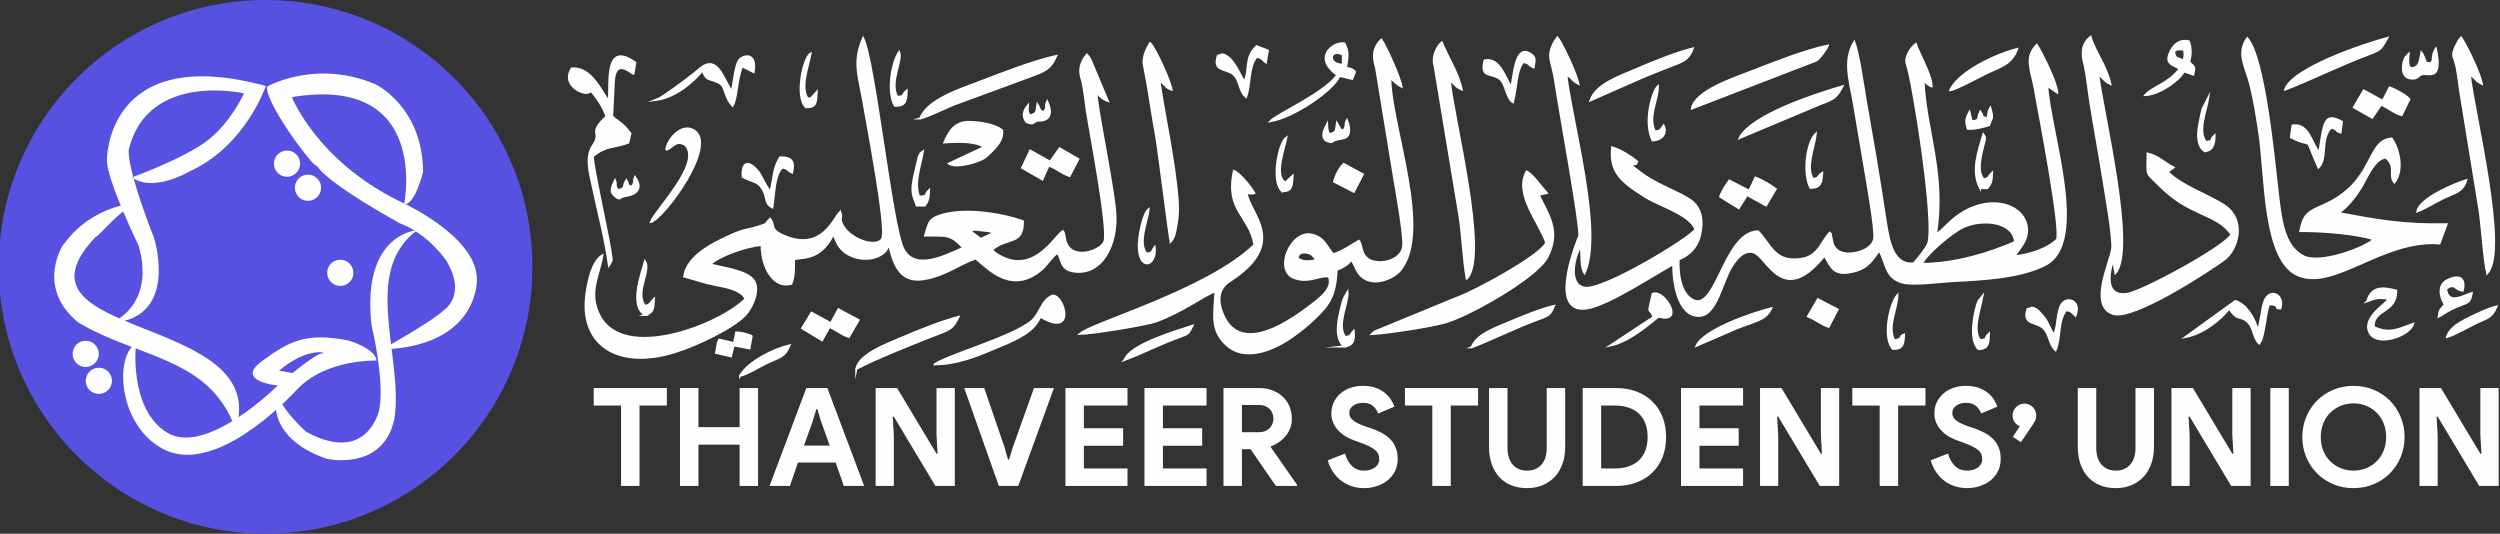 <?xml version="1.0" encoding="UTF-8"?>
<!DOCTYPE svg PUBLIC "-//W3C//DTD SVG 1.1//EN" "http://www.w3.org/Graphics/SVG/1.1/DTD/svg11.dtd">
<!-- Creator: CorelDRAW 2019 (64-Bit) -->
<svg xmlns="http://www.w3.org/2000/svg" xml:space="preserve" width="46.01mm" height="9.823mm" version="1.1" style="shape-rendering:geometricPrecision; text-rendering:geometricPrecision; image-rendering:optimizeQuality; fill-rule:evenodd; clip-rule:evenodd"
viewBox="0 0 4601 982.3"
 xmlns:xlink="http://www.w3.org/1999/xlink"
 xmlns:xodm="http://www.corel.com/coreldraw/odm/2003">
 <rect x="0" y="0" width="4601" height="982.3" fill="#333333" stroke="none"/>
 <defs>
  <style type="text/css">
   <![CDATA[
    .str0 {stroke:#FEFEFE;stroke-width:3.53;stroke-miterlimit:22.926}
    .fil1 {fill:#FEFEFE}
    .fil0 {fill:#5751E1}
    .fil2 {fill:#FEFEFE;fill-rule:nonzero}
   ]]>
  </style>
 </defs>
 <g id="Layer_x0020_1">
  <circle class="fil0" cx="488.73" cy="491.15" r="491.14"/>
  <g id="_1818440963280">
   <path class="fil1 str0" d="M3537.14 485.53c6.91,-16.33 53.7,-56.72 75.5,-67.11 34.11,-16.27 92.74,-11.7 95.78,26.91 -45.74,20.08 -110.72,40.44 -171.28,40.2zm-457.83 0.63c-0.52,29.04 7.33,96.72 48.28,95.27 31.67,-1.12 41.8,-62.13 58.29,-88.96 6.67,-10.86 21.67,-33.89 41.01,-28.11 25.53,7.63 52.8,99.92 127.63,10.28l3.3 -3.9c12.45,20.5 15.95,38.09 52.7,29.31 30.03,-7.18 35.97,-23.75 48.1,-38.87 14.13,25.89 10.8,48.75 41.09,58.47 19.58,6.27 69.08,-0.97 92.3,-2.15 57.35,-2.93 125.3,-6.22 171.84,-29.76 81.31,-41.12 8.52,-246.77 4,-329.82l18.44 12.76c-0.52,-18.34 -29.35,-75.58 -37.77,-88.26 -23.14,23.07 -10.16,46.49 -4.23,79.3 8.25,45.57 49.89,260.97 41.28,279.04 -16.37,16.65 -48.82,27.89 -77.9,30.77 8.41,-15.04 30.01,-31.98 20.94,-61.15 -12.84,-41.27 -84.59,-55.27 -142.33,0.51 -7.37,7.12 -15.1,15.2 -23.42,20.82 18.34,-110.12 -19.29,-194.97 -22.71,-283.49 5.14,4.62 7.51,8.15 14.88,10.94 0.67,-18.97 -22.72,-59.64 -29.23,-78.44 -8.39,6.54 -21.53,24.03 -16.4,38.11 10.76,29.53 52.78,292.39 38.96,329.7 -2.84,7.67 -20.22,29.71 -26.74,36.25 -38.41,3.52 -45.35,-42.68 -51.09,-78.32 -5.96,-36.99 -11.35,-74.52 -17.58,-111.11 -6.3,-36.99 -12.66,-73.6 -19.06,-110.21 -4.69,-26.79 -12.84,-86.24 -21.24,-108.31 -21.62,35 -7.53,74.07 -0.78,114.63 6.91,41.47 13.91,82.06 20.95,124.14 3.46,20.7 19.48,109.75 16.16,124.63 -3.55,15.92 -26.1,26.62 -47.11,26.24 -11.52,-0.2 -19.47,-3.79 -24.73,-10.44 -5.5,-6.97 -5.22,-15.19 -6.91,-20.89 -3.13,-10.55 3.05,-0.27 -2.96,-6.93 -20.56,23.56 -21.98,49.15 -66.16,49.15 -36.68,0 -45.17,-31.14 -65.64,-51.69 -65.43,0.91 -78,162.94 -126.18,121.96 -16.06,-13.66 -21.12,-42.14 -19.79,-70.19 18.67,-7.59 34.05,-21.42 39.44,-44.75 6.26,-27.15 1.69,-50.47 -17.05,-64.1 -18.5,-13.46 -55.13,-25.77 -84.12,-45.06 -10.57,-7.04 -17.11,-13.27 -25.5,-18.58 10.9,-6.43 7.39,1.24 10.97,-7.86 -11.18,-9.01 -31.3,-22 -46.44,-26.05 -4.42,44.99 15.28,62.48 60.32,90.91 27.23,17.19 81.74,32.13 93.19,59.91 -9.4,16.02 -168.14,112.48 -203.26,107.58 -32.45,-4.53 -19.52,-58.86 -7.5,-76.39 1.18,15.6 -0.84,38.67 6.65,49.88 34.53,-74.83 -23.17,-276.58 -33.48,-365.34 12.22,6.39 8.92,9.98 22.38,16.91 -3.41,-17.93 -29.02,-73.12 -38.68,-85.74l-5.45 7.42c-15.95,29.23 -4.53,34.75 0.98,72.7 7.42,51 46.93,265.46 44.46,285.02 -0.01,0.04 -70.13,166.43 31.73,128.95 27.53,-10.13 47.86,-22.46 73.49,-36.67l67.68 -40.02z"/>
   <path class="fil1 str0" d="M1785.68 425.02c7.95,-3.53 11.19,-2.02 22.32,-0.77 8.1,0.91 14.59,0.99 20.72,4.53l-23.91 10.8 -19.13 -14.56zm-239.67 -35.03c-12.22,11.89 -33.48,74.06 -103.78,43.55 -26.46,-11.48 -15.17,-18.82 -24.82,-31.05 -10.14,9.28 -3.54,8.65 -17.55,13.17 -34.76,11.22 -24.26,1.89 -74.38,26.27 -25.89,12.6 -62.78,35.55 -66.32,66.98 20.18,5.52 35.89,11.59 59.82,16.1 23.59,4.44 44.44,9.3 53.2,24.73 -44.08,46.01 -223.9,118.78 -268.94,30.66 -21.65,-42.34 -0.34,-73.46 5.57,-110.7 -18.49,10.73 -25.85,45.29 -29.4,69.1 -14.44,96.81 58.27,141.78 162.45,109.44 41.9,-13 107.41,-44.62 129.94,-68.53 12.77,-13.55 30.89,-51.62 11.41,-68.22 -17.22,-14.68 -52.01,-18.46 -75.96,-24.9 15.68,-15.56 64.87,-33.04 94.29,-35.71 0.18,44.75 24.52,80.93 54.94,71.4 5.78,-14.49 4.58,-28.07 5.03,-44.99 12.6,-4.37 47.48,3.62 71.63,-44.83 3.04,3.82 0.7,0.18 4.02,6.65 1.83,3.57 2.23,5.4 4.1,8.98 20.41,38.91 87.93,36.36 94.75,0.67 7.64,36.87 20.14,71.59 62.42,65.32 42.43,-6.3 66.37,-28.48 97.67,-38.24 23.64,20.23 66.93,66.59 120.85,20.36 10.65,-9.13 19.96,-25.06 29.66,-30.88 8.58,16.24 6.05,30.6 29.27,34.3 50.65,8.09 82.26,-47.65 76.61,-111.26 -4.7,-52.88 -35.26,-198.25 -34.66,-219.74 3.37,6.78 11.58,14.19 21.24,17.39l-32.06 -76.4c-3.71,-6.3 -3.02,-5.26 -6.85,-9.3 -12.8,16.08 -14.42,29.03 -9.77,44.5 4.75,15.81 7.01,42.05 9.7,59.53 5.77,37.42 40.78,218.77 32.31,240.39 -6.94,17.7 -63.68,37.35 -72.09,-4.63 -0.72,-3.59 -0.41,-4.3 -1.43,-7.97 -1.97,-7.07 0.24,-2.88 -2.81,-6.89 -14.48,8.25 -52.02,80.42 -115.31,45.9 -7.9,-4.31 -10.72,-6.74 -15.04,-11.48 0.64,-0.55 1.64,-2.17 1.97,-1.57l3.98 -2.94c0.55,-0.35 1.42,-0.93 2.04,-1.31 26.06,-15.9 49.61,-6.3 48.96,-46.77 -42.48,-14.94 -111.83,-25.39 -155.71,-9.59 -19.15,6.9 -18.45,17.33 -24.56,36.08 39.94,0.65 45.74,-3.83 70.35,22.53 -32.24,13.65 -89.11,44.5 -110.42,1.3 -21.43,-43.43 -52.31,-344.98 -73.89,-387.45 -19.77,44.94 -7.13,72.09 0.9,120.15 5.8,34.68 43.45,229.6 34.35,248.77 -8.34,17.54 -56,4.29 -72.26,-23.37 -8.61,-14.65 0.56,-16.94 -5.42,-25.5z"/>
   <path class="fil1 str0" d="M2422.49 479.05c-13.36,1.62 -23.31,4.12 -34.32,-3.64 0.36,-9.13 7.76,-12.28 18.1,-10.1 8.91,1.87 12.97,8.22 16.22,13.74zm37.5 17.98c10.29,-4.53 21.15,-9.57 27.11,-19.37l7.4 13.9c17.78,44.66 68.4,23.09 82.39,6.18 59.43,-71.78 -17.36,-266.06 -18.2,-355.15 4,5.04 13.52,13.64 20.79,17.26 -2.2,-16.89 -29.36,-76.17 -37.24,-87.04 -21.67,20.09 -11.41,44.59 -9.69,52.76l32.01 195.38c4.08,24.91 20.02,111.94 17.77,132.1 -2.1,18.88 -24.27,30.82 -46.58,29.19 -33.34,-2.44 -27.54,-30.54 -34.73,-39.25 -16.45,9.36 -28.5,18.72 -47.25,24.89 -12.62,-13.79 -15.48,-30.19 -38.91,-35.97 -39.3,-9.68 -71.22,66.9 -32.24,80.08 25.92,8.76 39.62,-2.96 58.54,-3.44l4.58 0.61c6.84,19.66 -9.47,34.26 -30.59,50.49 -39.63,30.46 -130.3,95.39 -163.75,20.4 -10.53,-23.61 -10.9,-47.86 11.54,-62.29 111.24,-71.57 34.84,-124.74 31.42,-163.79 1.87,0.81 2.5,1.74 7.23,2.4l5.44 -0.26c0.21,-0.61 1.22,-0.15 1.76,-0.4 -6.52,-11.86 -27.7,-37.52 -38.01,-41.37 -16.03,74.38 29.09,82.22 37.82,136.41 -87.87,84.22 -299.52,143.28 -321.75,163.99 22.96,-0.45 122.96,-16.48 141.74,-23.48 49.26,-18.37 82.12,-44.67 108.42,-55.39 -2.55,43.09 -9.46,71.57 19.79,98.74 25.92,24.07 62.34,17.34 93.63,2.03 26.78,-13.1 54.91,-36.23 72.44,-53.52 23.51,-23.2 35.09,-39.44 37.12,-86.09z"/>
   <path class="fil1 str0" d="M4489.77 448.13l13.12 -35.5c-80.28,1.56 -125.13,-6.88 -198.94,-20.53 16.39,-11.41 31.26,-30.14 42.72,-49.28 10.04,-16.78 23.85,-51.73 44.35,-52.53 20.14,17.21 4.39,32.62 15.65,45.74 17.75,-23.4 8.43,-61.82 -4.92,-81.23 -49.11,3.8 -28.41,81.15 -129.12,124.2 -25.39,10.85 -33.64,16.42 -39.26,46.28 40.43,-0.24 99.01,4.3 135.71,15.03 -18.17,16.49 -98.16,46.34 -128.98,31.6 -38.09,-18.23 -42.66,-71.73 -48.42,-121.67 -7.14,-61.8 -24.11,-243.93 -55.81,-280.18 -20.32,28.06 -2.31,54.01 5.42,85.05 7.31,29.36 12.78,62.69 17.1,93.08 11.5,80.91 7.15,232.82 71.75,258.92 66.92,27.04 155.86,-67.19 259.63,-58.98z"/>
   <path class="fil1 str0" d="M3989.2 316.52l11.2 -8.27c-15.61,-7.45 -26.85,-20.72 -48.04,-25.83 -0.68,44 -3.48,33.39 19.9,57.31 58.5,59.83 104.61,50.57 134.41,91.39 -7.56,20.71 -163.96,105.88 -192.19,109.74 -38.66,5.3 -35.16,-33.5 -25.51,-61.77l4.12 23.74c39.1,-43.17 -23.67,-299.54 -31.29,-365.08 11.32,6.85 8.69,10.62 22.28,16.96 -6.74,-32.38 -29.27,-60.99 -36.55,-87.15 -22.75,17.73 -12.78,44.27 -10.59,54.79 4.44,21.39 6.8,46.33 10.34,68.5 6.92,43.38 15.36,88.2 22.17,131.5 3.95,25.06 20.87,118.13 17.51,136.78 -4.85,26.93 -41.94,103.85 1.72,118.58 37.48,12.64 181.03,-82.21 205.25,-100.09 23.16,-17.1 43.8,-74.61 -5.32,-103.03 -36.24,-20.96 -70.98,-31.88 -99.41,-58.07z"/>
   <path class="fil1 str0" d="M2845.63 447.06c-13.97,24.73 -113.21,78.41 -149.27,94.53l-165.62 68.16c-4.99,3.34 -3.13,2 -6.29,5.27 29.18,-1.6 108.85,-13.95 135.55,-21.56 44.3,-12.62 169.29,-83.22 188.08,-120.66 24.02,-47.88 2.09,-76.09 -16.21,-113.94l14.96 -3.67c-11.52,-12.66 -25.07,-33.2 -37.11,-39.75 -24.16,41.26 24.65,95.93 35.91,131.62z"/>
   <path class="fil1 str0" d="M2699.24 513.11c41.67,-40.46 -24.74,-296.66 -30.97,-365.35 10.43,7.36 8.23,11.1 22.05,17.14 -5.95,-29.54 -26.58,-61.61 -36.85,-87.01 -8.13,6.26 -19.03,26.31 -13.32,43.89l45.81 276.24c5.64,36.53 7.23,81.4 13.28,115.09z"/>
   <path class="fil1 str0" d="M4577.51 502.85c39.73,-40.72 -25.53,-300.6 -31.97,-365.27 11.54,6.73 8.87,10.49 22.35,17.07 -4.29,-21.36 -26.98,-67.91 -38.27,-85.72l-3.07 3.3c-1.95,2.77 -1.37,1.3 -3.7,5.82 -12.28,23.86 -7.82,24.79 -4.95,33.93 5.27,16.73 6.64,35.78 9.35,53.87l36.17 222.44c4.17,27.34 8.42,96.16 14.09,114.56z"/>
   <path class="fil1 str0" d="M1120.73 186.32c-13.85,-17.09 -32.2,-63.89 -68.72,-60.33 -18.11,28.94 16.45,45.99 27.38,45.11 11.8,-0.96 -4.95,-1.19 8.96,-2.93 10.8,12.95 20.58,26.62 27.81,45.79 -36.23,34.87 -6.14,25.8 -25.35,54.37 -13.81,20.51 -5.47,49.96 -0.32,73.91 10.52,48.96 23.32,97.39 30.22,146.75 0.58,-0.75 1.25,-2.93 1.42,-2.48 0.18,0.45 1.07,-1.84 1.27,-2.56 1.61,-5.58 4.09,2.34 0.54,-20.56 -5.99,-38.57 -33.21,-158.63 -32.74,-175.77 24.66,-20.39 36.77,-14.65 65.08,-24.9l4.02 -17.17c-16.77,-22.21 -22.7,-20.52 -33.6,-31.59l3.29 -66.59c3.71,-41.56 32.15,-11.45 35.94,-11.51l3.37 -20.58c-53.83,-38.38 -47.41,26.26 -48.57,71.04z"/>
   <path class="fil1 str0" d="M2154.52 444.94c7.31,-7.84 8.8,-19.7 10.83,-31.02 2.68,-14.99 3.36,-27.34 2.32,-42.6 -4.81,-70.64 -23.62,-153.12 -33.77,-222.25 12.04,6.43 9.9,12.13 22.29,16.16 -2.1,-15.59 -30.47,-78.38 -39.76,-86.07 -5.67,9.61 -13.9,26.01 -11.58,39.09 2.57,14.5 5.89,29.65 8.36,45.46 4.87,31.19 9.86,61.59 15.23,92.13 4.18,23.71 23.98,184.82 26.08,189.1z"/>
   <path class="fil1 str0" d="M3113.54 199.92l229.77 -88.67c5.51,-3.79 17.79,-19.51 20.71,-27.46 -41.62,8.43 -98.35,31.13 -137.38,46.2 -38.29,14.78 -106.45,37.11 -113.1,69.93z"/>
   <path class="fil1 str0" d="M1693.51 218.14c20.14,-5.44 43.92,-18.55 64.07,-26.26l133.52 -49.19c29.21,-10.65 41.9,-14.02 52.98,-39.82 -42.96,9.54 -95.51,30.1 -135.51,45.48 -40.12,15.43 -101.82,34.19 -115.06,69.79z"/>
   <path class="fil1 str0" d="M1737.85 262.21c21.77,-1.55 57.69,-2.96 73.07,8.42l-64.86 30.45c13.61,9.45 53.94,-2.72 66.07,-10.57 4.1,-2.65 17.05,-15.42 20.83,-20.06 6.55,-8.05 12.47,-16.53 11.67,-30.46 -12.12,-10.57 -40.21,-15.57 -61.98,-15.72 -24.55,-0.18 -36.27,17.01 -44.8,37.94z"/>
   <path class="fil1 str0" d="M1946.28 576.54c-10.7,-1.66 -14.4,-1.81 -20.6,-10.68l11.48 -4.01c7.43,5.27 6.74,2.49 9.12,14.69zm-226.08 93.8c39.55,0.87 79.91,-15.95 111.6,-29.32 27.4,-11.57 64.02,-25.5 77.47,-48.52l5.84 -9.42c66.35,39.74 43.47,-40.55 22.05,-39.29 -21.92,9.45 -22.03,33.9 -40.59,48.51 -36.14,28.43 -151.1,60.82 -176.37,78.04z"/>
   <path class="fil1 str0" d="M4205.35 165.07c42.19,-15.89 97.56,-43.45 149.32,-63.07 28.11,-10.65 26.4,-9.9 39.27,-32.33 -42.44,11.24 -175.57,55.74 -188.59,95.4z"/>
   <path class="fil1 str0" d="M3201.45 254.09l151.76 -63.63c23.46,-8.56 27.46,-12.17 37.88,-31.78 -48.8,14.22 -168.39,52.81 -189.64,95.41z"/>
   <path class="fil1 str0" d="M2926.96 184.86l97.45 -42.86c17.51,-7.04 33.78,-13.91 51.8,-20.67 21.54,-8.08 32.3,-12.09 39.45,-32.35 -28.95,6.79 -75.68,25.77 -103.38,37.74 -32.97,14.25 -75.04,28.06 -85.32,58.14z"/>
   <path class="fil1 str0" d="M1575.79 678.98c30.94,-15.8 64.7,-29.89 99.12,-43.73 18.18,-7.31 34.6,-14.11 51.85,-20.62 23.21,-8.76 27.84,-11.37 37.57,-31.64 -33.73,8.76 -73.92,25.31 -105.95,38.84 -28.58,12.07 -77.72,30.79 -82.59,57.15z"/>
   <path class="fil1 str0" d="M1226.05 276.14c13.96,-5.95 17.41,-18.95 34.71,-9.65 33.37,32.75 -55.1,119.96 -63.02,142.11 22.74,-5.21 126.61,-143.91 77.92,-169.6 -22.68,-11.96 -48.35,18.66 -49.61,37.14z"/>
   <path class="fil1 str0" d="M1346.41 168.54c-17.73,-30 -28.21,-71.43 -63.18,-38.37 -8.1,7.66 -65.47,50.2 -75.28,53.74 34.81,-4.51 68.99,-33.64 84.62,-53.96 7.49,14.83 5.66,13.87 22.33,19.04 20.57,6.39 15.09,15.38 26.4,37.03l6.81 8.88c8.85,-13.77 7.85,-51.59 17.91,-72.68l21 10.59c6.81,-39.42 -21.64,-30.82 -27.6,-21.1 -6.66,10.88 -9.2,42.32 -13.01,56.83z"/>
   <path class="fil1 str0" d="M4154.55 605.84c-5.62,-21.64 -21.3,-46.52 -40.73,-51.98l-92.04 66.59c33.86,-6.4 65.38,-32.61 80.83,-52.35 16.57,24.65 19.85,11.47 33.44,23.84 13.04,11.87 9.95,29.74 21.87,40.51 10.44,-13.76 10.93,-54.91 18.09,-72.47 24.18,0.87 6.59,8.56 20.93,7.69 7.86,-23.37 -16.04,-37.13 -27.48,-17.75 -4.29,7.27 -5.94,18.95 -7.29,27.7l-4.05 20.75c-2.55,6.96 -1.47,4.17 -3.57,7.47z"/>
   <path class="fil1 str0" d="M1932.7 297.51l-36.78 -20.55 -15.04 31.91 37.53 21.59 11.58 -25.74c15.46,5.75 23.41,14.25 38.44,19.3l16.3 -31.1 -34.66 -20.12 -17.37 24.71z"/>
   <path class="fil1 str0" d="M3219.3 350.94l-36.73 -18.78c-5.9,8.04 -13.37,19.45 -16.89,29.85l34.28 21.29 15.33 -24.27 34.92 19.22 18.01 -30.42c-9.91,-7.35 -25.85,-16.91 -37.54,-21.1l-11.38 24.21z"/>
   <path class="fil1 str0" d="M2471.41 118.84c-29.42,0.12 -24.04,-30.83 -0.21,-18.34l0.21 18.34zm-10.62 19.52c-24.05,33.75 -110.34,71.12 -123.23,84.97 44.05,-7.24 117.29,-57.88 127.5,-83.51l23.57 5.4 5.27 -13.09c-6.69,-6.36 -7.04,-5.19 -16.61,-7.4 2.68,-18.54 5.81,-28.59 -2.94,-44.75 -16.45,-4.43 -57.1,21.66 -18.84,53.66 6.16,5.15 2.16,1.52 5.28,4.72z"/>
   <path class="fil1 str0" d="M4385.07 185.36l-34.84 -19.1 -18.42 31.34 33.97 19.2 16.4 -24.04c12.74,5.42 23.93,15.51 37.78,19.24l14.3 -29.49c-6.11,-7.4 -26.78,-18.58 -36.4,-21.63l-12.79 24.48z"/>
   <path class="fil1 str0" d="M1528.98 594.73l-35.46 -19.37 -17.42 28.77 36.83 22.24 13.61 -24.49c14.09,5.8 21.57,13.91 35.77,18.43l17.95 -31.24 -37.23 -20.02 -14.05 25.68z"/>
   <path class="fil1 str0" d="M1383.45 618.68c-5.44,-3.62 -21.5,-7.12 -28.59,-7.1l-3.98 19.68 -27.25 -6.22 -2.06 4.37c-0.17,0.42 -0.4,1.05 -0.56,1.5l-3.29 18.63 27.64 6.29 4.9 -20.06 29.05 5.54 4.14 -22.63z"/>
   <path class="fil1 str0" d="M4356.43 554.51c17.43,-6.29 18.74,-6.84 39.14,-4.98 -4.94,8.58 -0.2,1.99 -6.83,8.5 -7.43,7.3 -42.04,31.96 -26.84,56.04 15.21,24.1 73.06,3.99 79.56,-18.25 -26.9,9.18 -42.41,19.91 -72.82,6.02 -1.33,-33.9 41.79,-24.7 41.55,-66.99 -27.51,-7.65 -46.19,-6.25 -53.76,19.66z"/>
   <path class="fil1 str0" d="M2781.07 159.27c-9.05,-10.77 -20.05,-55.11 -48.91,-48.09 -9.04,33.9 14.18,22.02 28.86,34.91 10.54,9.27 10.8,33.86 23.37,42.25 6.92,-23.4 5.71,-59.41 19.21,-74.26 14.82,3.51 5.5,4.15 18.94,10.06 1.7,-13.49 4.92,-17.85 -5.49,-24.86 -30.18,-20.34 -30.68,45.95 -35.98,59.99z"/>
   <path class="fil1 str0" d="M4268.26 280.54c-14.26,-16.44 -19.12,-54.91 -49.22,-49.57l-2.97 21.8c45.87,23.43 21.49,-9.64 50.76,55.8 17.19,-15.63 3.09,-53.86 23.39,-73.54 14.35,3.75 6.45,6.1 17.41,8.95l2.51 -20.15c-33.57,-17.89 -32.9,2.31 -41.88,56.71z"/>
   <path class="fil1 str0" d="M3589.04 166.15c9.37,-0.72 53.47,-24.47 65.55,-30.41 26.81,-13.19 47.19,-16.36 57.92,-45.72 -37.97,9.34 -108.27,41.89 -123.47,76.13z"/>
   <path class="fil1 str0" d="M3779.92 615.81c-7.35,-10.38 -9.52,-20.81 -17.61,-31.44 -2.74,-3.6 -10.06,-11.84 -12.12,-13.34 -10.98,-8.03 -13.63,-3.67 -13.67,-3.67l-5.25 1.47c-9.61,29.15 15.02,22.9 28.18,34.23 12.96,11.15 11.34,31.2 23.71,41.77 10.12,-25.02 3.08,-51.9 19.31,-74 11.22,1.87 10.6,4.79 17.24,10.51 11.27,-28.73 -15.8,-35.87 -25.08,-22.15 -10.2,15.07 -6.66,42.96 -14.71,56.62z"/>
   <path class="fil1 str0" d="M4017.94 111.61c-10.48,-6.59 -15.34,-2.47 -16.51,-16.7 3.54,-4.97 10.12,-4.29 17.82,-3.5 1.91,7.44 1.58,13.73 -1.31,20.2zm-6.19 15.06c-23.6,29.05 -50.02,32.65 -63.83,48.44 27.18,-1.02 64.39,-28.6 71.31,-43.77l17.43 6.1c4.68,-19.89 -1.41,-13.75 -7.6,-24.28 3.95,-12.99 3.66,-26.01 -0.72,-37.31 -18.39,-3.82 -28.49,7.7 -33.95,19 -10.74,22.21 2.48,23.2 17.36,31.82z"/>
   <path class="fil1 str0" d="M2289.97 149.64c-6.58,-8.61 -15.49,-33.94 -29.89,-44.63 -10.93,-8.12 -13.45,-3.89 -13.6,-3.88l-5.26 1.3c-9.76,29.87 14.92,23.07 28.43,34.22 12.21,10.1 10.79,31.94 23.58,42.1 9.17,-25.15 3.7,-53.86 19.27,-74.1 11.05,2.05 10.31,5.17 17.21,10.45l3.7 -22.15 -20.91 -8c-23.08,21.54 -11.71,44.85 -22.53,64.69z"/>
   <path class="fil1 str0" d="M1417.97 352.42c-9.74,-10.39 -14.74,-27 -22.96,-37.3 -11.72,-14.69 -30.13,-24.68 -28.38,10.28 10.21,6.54 26.07,8.42 32.6,16.74 15.7,20.03 5.37,30.89 22.26,39.68 3.86,-20.89 2.97,-58.63 17.97,-73.32 11.7,1.84 8.14,4.51 18.41,9.3 4.59,-20.1 0.03,-28.85 -22.23,-28.27 -12.81,19.99 -11.27,36.71 -17.67,62.89z"/>
   <path class="fil1 str0" d="M2708.16 639.32c34.52,-12.78 78.91,-35.21 120.39,-50.56 19.6,-7.26 24.27,-7.51 31.78,-25.96 -25.43,5.82 -60.16,20.35 -84,30.42 -28.36,11.98 -58.42,22.36 -68.17,46.1z"/>
   <path class="fil1 str0" d="M3041.48 540.63c-9.1,42.71 -7.62,21.8 1.84,42.55l-80.15 52.94c34.65,-7.09 70.89,-38.64 89.1,-53.45 44.16,12.29 18.17,-36.44 -2.11,-42.29 -0.61,-0.17 -1.58,-0.42 -2.17,-0.51 -0.57,-0.09 -1.64,-0.05 -2.16,-0.08 -0.52,-0.02 -1.72,0.3 -2.14,0.32 -0.45,0.01 -1.48,0.31 -2.21,0.52z"/>
   <path class="fil1 str0" d="M4499.3 560.46c-8.79,11.3 -9.1,7.12 -11.32,22.49 8.51,-4.08 0.07,0.5 8.66,-5.04 39.32,-25.37 48.77,-12.45 52.46,-38.72 -16.58,5.3 -43.87,22.52 -47.32,-7.78 17.61,-11.81 14.95,2.31 30.67,3.59 5.66,-22.28 -5.4,-31.07 -28.71,-19.34 -17.6,8.86 -13.32,30.46 -4.44,44.8z"/>
   <path class="fil1 str0" d="M3122.13 636.49l72.45 -31.33c36.23,-14.73 55.11,-15.57 65.48,-37.96 -33.78,8.28 -124.45,39.24 -137.93,69.29z"/>
   <path class="fil1 str0" d="M4474.19 116.38c-13.75,-2.06 -6.06,3.09 -13.82,-12.77 -3.62,-7.39 0.26,-2.02 -4.13,-7.3 -2.27,10.07 -2.38,23.21 -11.03,27.38 -16.22,7.84 -13.16,-13.28 -12.3,-24.44 -0.69,0.62 -1.69,0.65 -1.98,1.94 -0.28,1.26 -1.49,1.46 -1.86,1.97 -2.37,3.34 -0.81,-1.07 -4,6.34 -3.78,8.82 -6.82,32.18 10.6,34.85 14.76,2.26 13.92,-5.64 22.32,-7.64 12.09,-2.87 37.72,13.79 25.09,-47.34 -0.69,0.81 -1.44,1.07 -1.68,2.72 -0.23,1.61 -1.2,1.95 -1.48,2.74 -2.01,5.66 -0.92,1.91 -2.32,8.49 -1.98,9.27 2.38,2.51 -3.41,13.06z"/>
   <path class="fil1 str0" d="M2069.67 662.44c31.19,-11.36 64.11,-28.65 100.89,-41.86 17.27,-6.21 16.94,-6.46 24.16,-21.19 -29.26,9.64 -115.41,34.45 -125.05,63.05z"/>
   <path class="fil1 str0" d="M2455.18 334.43l36.42 18.7 16.8 -32.34 -35.54 -19.29c-7.75,7.65 -14.28,19.99 -17.68,32.93z"/>
   <path class="fil1 str0" d="M3327.12 582.41c15.74,6.06 24.19,14.85 38.41,19.19l16.52 -32.06 -36.34 -19.01 -18.59 31.88z"/>
   <path class="fil1 str0" d="M4503.19 620.48c15.03,-4.56 34.68,-16.12 50.16,-23.83 23.92,-11.91 32.12,-10.38 41.54,-32.79 -13.81,2.33 -62.32,24.96 -74.59,34.59 -8.91,6.99 -13.46,11.87 -17.11,22.03z"/>
   <path class="fil1 str0" d="M1362.03 691.49c9.81,-0.71 37.53,-17.64 49.52,-23.38 21.93,-10.5 32.26,-9.61 41.91,-32.8 -29.76,6.83 -77.17,30.64 -91.43,56.18z"/>
   <path class="fil1 str0" d="M4448.74 389.21c14.04,-5.08 33.78,-17.48 48.69,-24.61 20.16,-9.64 35.33,-11.26 41.58,-33.09 -18.58,5.35 -86.57,33.17 -90.27,57.7z"/>
   <path class="fil1 str0" d="M1646.85 194.85c20.18,0.24 21.34,-8.71 22,-28.32 -9.95,7.5 -2.64,10.74 -17.41,11.72 -15.27,-27.31 10.53,-67.09 3.26,-82.96 -14.59,22.37 -21.96,75.89 -7.85,99.56z"/>
   <path class="fil1 str0" d="M1187.46 579.6c15.15,-4.27 15.18,-10.22 16.23,-29.56 -0.65,0.6 -1.6,0.67 -1.87,1.87 -0.27,1.16 -1.4,1.44 -1.77,1.85 -3.13,3.55 -2.73,6.65 -12.99,9.2 -19.38,-24.76 11.74,-64.48 -0.06,-82.59 -6.87,24.31 -28.77,84.05 0.46,99.23z"/>
   <path class="fil1 str0" d="M1687.11 378.32l14.95 0.05c6.48,-9.03 7.48,-13.78 7.86,-28.61 -10.2,9.53 -0.91,11.57 -18.36,11.9 -9.98,-25.2 2.72,-56.26 6.95,-82.55 -4.17,3.37 -3.2,-1.13 -7.85,9.76l-8.93 38.29c-4.99,25.54 -2.39,31.5 5.38,51.16z"/>
   <path class="fil1 str0" d="M3483.82 642.2c18.62,0.61 19.85,-8.9 20.41,-26.77 -10.77,3.75 0.11,7.72 -18.01,11.04 -13.15,-27.36 5.45,-56.71 5.84,-83.71 -14.32,16.65 -27.71,79.81 -8.24,99.44z"/>
   <path class="fil1 str0" d="M2473.65 637.78c16.13,-1.63 19.9,-10.67 17.65,-29.02 -7.24,7.93 -3.43,9.71 -15.48,11.5 -16.69,-21.38 5.91,-62.05 4.21,-82.91 -1.87,3.35 -6.85,9.44 -9.13,18.33 -7.05,27.4 -17.26,64.9 2.75,82.1z"/>
   <path class="fil1 str0" d="M3643.95 346.21l13.59 0.2c7.54,-9.02 8.14,-13.14 8.79,-28.81 -8.67,8.12 -3.47,9.61 -15.56,12.42 -12.74,-13.96 -5.54,-41.6 -0.23,-62.96 3.97,-15.96 3.52,-13.43 -0.43,-19.84 -9.55,31.94 -22.43,67.52 -6.16,98.99z"/>
   <path class="fil1 str0" d="M3041.31 258.46c19.03,-0.49 26.8,-14.53 20.41,-27.66 -6.63,8.15 -4.31,9.63 -15.88,11.08 -13.64,-27.69 5.92,-57.72 5.49,-83.55 -10.05,8.66 -27.09,65.8 -10.02,100.13z"/>
   <path class="fil1 str0" d="M2125.01 454.56c-7.83,10.65 -1.1,8.81 -14.59,12.41 -17.27,-19.18 1.54,-60.27 3.77,-82.29 -11.14,8.1 -19.37,53.86 -18.47,71.63 2.26,44.52 34.13,31.46 29.29,-1.75z"/>
   <path class="fil1 str0" d="M1483.56 197.52c19.02,-0.11 18.61,-8.52 19.65,-28.62l-6.79 7.65c-5.14,4.92 -1.66,3.23 -9.61,5.05 -14.87,-19.57 0.86,-59.13 5.06,-83.19 -13.87,7.78 -29,81.8 -8.31,99.11z"/>
   <path class="fil1 str0" d="M3332.05 345.95c18.71,-0.43 20.58,-9.42 21.64,-27.86 -9.77,5.75 -3.83,9.4 -17,11.29 -14.42,-22.31 3,-58.54 5.12,-83.52 -17.75,17.4 -23.53,76.42 -9.76,100.09z"/>
   <path class="fil1 str0" d="M1162.26 343.72c-11.32,-5.73 -2.43,0.82 -9.45,-12.43 -8.2,11.9 1.03,14.8 -15.75,18.63 -7.27,-11.64 -1.04,-7.31 -5.22,-18.32 -8.45,17.73 -8.29,22.19 0.15,29.51 9.34,7.79 8.2,2.65 16.69,0.02 0.09,-0.03 43.13,-2.95 19.88,-35.76 -3.84,9.22 1.98,7.68 -6.3,18.35z"/>
   <path class="fil1 str0" d="M2359.27 351.76c18.47,1.16 18.88,-10.01 19.74,-28.35l-13.44 12.4c-22.13,-11.68 -0.63,-65.72 2.17,-83.23 -14.41,9.09 -28.46,81.42 -8.47,99.18z"/>
   <path class="fil1 str0" d="M1920.51 206.39c-9.42,-3.77 -5.67,-6.63 -11.31,-14.55 -2.6,14.47 0.33,15.99 -12.99,20.69 -3.2,-4.42 -5.65,-3.11 -4.4,-18.6 -8.82,10.54 -10.64,19.61 -2.96,30.64 15.56,5.91 10.4,0.18 21.36,-2.66 0.02,0 35.03,4.42 17.11,-35.53 -5.86,11.4 2.74,8.36 -6.81,20.01z"/>
   <path class="fil1 str0" d="M3641.32 642.76c18.15,-0.77 18.8,-10.77 19.17,-28.91 -10.15,9.89 -1.53,10.41 -16.02,12.17 -15.54,-17.07 0.89,-60.91 4.43,-81.82l-7.98 9.86c-5.51,13.18 -19.56,70.02 0.4,88.7z"/>
   <path class="fil1 str0" d="M2472.67 239.91c-7.47,-2.36 -2.24,2.98 -9.91,-9.45l-2.36 -4.15c-2.39,14.32 0.36,16.09 -12.93,20.65 -2.82,-3.85 -2.31,-1.26 -4.07,-7.88 -0.56,-2.08 -0.73,-7.98 -0.93,-10.68 -1.92,4.04 -13.81,21.35 -1.99,30.54 13.41,5.56 9.03,1.19 18.59,-1.63l15.53 -3.26c12.9,-5.27 8.5,-23.22 4.27,-33.17 -5.59,9.91 1.2,6.89 -6.2,19.03z"/>
   <path class="fil1 str0" d="M3657.78 217.35c-15.67,-3 -4.04,0.13 -13.31,-12.25 -6.29,13.23 0.17,16.73 -15.75,18.1l-4.13 -17.32c-7.37,14.07 -7.16,17.23 -3.31,31.16 11.29,1.95 39.08,-6.16 39.53,-6.52l5.32 -13.49c0.53,-7.99 -1.12,-11.5 -3.15,-18.8 -0.46,0.66 -1.05,0.93 -1.18,2.1 -0.13,1.18 -0.9,1.66 -1.06,2.19 -0.16,0.54 -0.62,1.69 -0.81,2.37 -0.18,0.71 -0.38,1.75 -0.56,2.54 -0.72,3.12 -0.66,6.27 -1.59,9.92z"/>
   <path class="fil1 str0" d="M4058.07 278.61c14.93,-2.52 17.64,-13.61 17.7,-29.75 -12.12,11.43 2.12,9.18 -15.5,12.47 -16.75,-18.67 0.73,-58.58 4.1,-82.47l-11.09 21.92c-2.19,9.52 -4.16,18.68 -5.98,28.51 -3.62,19.63 -3.31,40.87 10.77,49.32z"/>
   <path class="fil1 str0" d="M1925.68 565.86c6.2,8.87 9.9,9.02 20.6,10.68 -2.38,-12.2 -1.69,-9.42 -9.12,-14.69l-11.48 4.01z"/>
  </g>
  <polygon class="fil2" points="1142.99,894.33 1142.99,746.37 1092.66,746.37 1092.66,714.16 1227.29,714.16 1227.29,746.37 1176.96,746.37 1176.96,894.33 "/>
  <polygon id="1" class="fil2" points="1251.45,714.16 1285.42,714.16 1285.42,786.12 1361.16,786.12 1361.16,714.16 1395.13,714.16 1395.13,894.33 1361.16,894.33 1361.16,818.33 1285.42,818.33 1285.42,894.33 1251.45,894.33 "/>
  <path id="2" class="fil2" d="M1483.96 714.16l38.75 0 67.69 180.17 -37.49 0 -14.85 -43.03 -69.45 0 -14.85 43.03 -37.49 0 67.69 -180.17zm43.03 105.94l-16.1 -45.05 -6.55 -21.89 -2.01 0 -6.54 21.89 -16.11 45.05 47.31 0z"/>
  <polygon id="3" class="fil2" points="1611.54,714.16 1651.05,714.16 1723.52,834.94 1725.53,834.94 1723.52,800.22 1723.52,714.16 1757.24,714.16 1757.24,894.33 1721.5,894.33 1645.01,766.75 1642.99,766.75 1645.01,801.47 1645.01,894.33 1611.54,894.33 "/>
  <polygon id="4" class="fil2" points="1774.6,714.16 1811.34,714.16 1848.58,822.61 1855.12,845.76 1857.14,845.76 1864.18,822.61 1902.94,714.16 1939.68,714.16 1874,894.33 1838.26,894.33 "/>
  <polygon id="5" class="fil2" points="1994.79,746.37 1994.79,788.14 2067.01,788.14 2067.01,820.35 1994.79,820.35 1994.79,862.12 2075.06,862.12 2075.06,894.33 1960.82,894.33 1960.82,714.16 2075.06,714.16 2075.06,746.37 "/>
  <polygon id="6" class="fil2" points="2140.24,746.37 2140.24,788.14 2212.46,788.14 2212.46,820.35 2140.24,820.35 2140.24,862.12 2220.51,862.12 2220.51,894.33 2106.27,894.33 2106.27,714.16 2220.51,714.16 2220.51,746.37 "/>
  <path id="7" class="fil2" d="M2251.72 714.16l65.68 0c9.06,0 17.28,1.42 24.66,4.27 7.38,2.86 13.71,6.8 19,11.83 5.28,5.03 9.35,11.03 12.2,17.99 2.85,6.97 4.28,14.56 4.28,22.78 0,6.04 -1.01,11.7 -3.02,16.98 -2.01,5.29 -4.78,10.07 -8.31,14.35 -3.52,4.27 -7.63,8.05 -12.33,11.32 -4.69,3.27 -9.64,5.83 -14.84,7.67l-0.25 1.77 48.31 69.2 0 2.01 -39 0 -46.56 -67.69 -15.85 0 0 67.69 -33.97 0 0 -180.17zm65.42 81.28c7.72,0 14.05,-2.35 19,-7.05 4.95,-4.7 7.43,-10.65 7.43,-17.87 0,-3.18 -0.55,-6.29 -1.64,-9.31 -1.09,-3.02 -2.73,-5.7 -4.91,-8.05 -2.18,-2.35 -4.9,-4.24 -8.17,-5.66 -3.28,-1.43 -7.01,-2.14 -11.2,-2.14l-31.96 0 0 50.08 31.45 0z"/>
  <path id="8" class="fil2" d="M2510.66 898.36c-7.72,0 -15.1,-1.09 -22.15,-3.28 -7.04,-2.18 -13.5,-5.45 -19.37,-9.81 -5.87,-4.36 -10.99,-9.69 -15.35,-15.98 -4.37,-6.29 -7.8,-13.63 -10.32,-22.02l31.96 -12.58c2.35,9.06 6.46,16.57 12.33,22.52 5.87,5.96 13.59,8.94 23.15,8.94 3.52,0 6.92,-0.47 10.19,-1.39 3.27,-0.92 6.21,-2.26 8.81,-4.02 2.6,-1.77 4.65,-3.99 6.16,-6.67 1.51,-2.69 2.27,-5.79 2.27,-9.31 0,-3.36 -0.59,-6.38 -1.76,-9.06 -1.18,-2.69 -3.15,-5.2 -5.92,-7.55 -2.77,-2.35 -6.37,-4.61 -10.82,-6.8 -4.44,-2.18 -9.94,-4.44 -16.48,-6.79l-11.07 -4.03c-4.87,-1.67 -9.77,-3.94 -14.72,-6.79 -4.95,-2.85 -9.44,-6.29 -13.47,-10.32 -4.02,-4.02 -7.34,-8.76 -9.94,-14.22 -2.6,-5.45 -3.9,-11.61 -3.9,-18.49 0,-7.05 1.39,-13.63 4.16,-19.75 2.76,-6.13 6.71,-11.5 11.82,-16.11 5.12,-4.61 11.24,-8.22 18.37,-10.82 7.13,-2.6 15.06,-3.9 23.78,-3.9 9.06,0 16.9,1.22 23.53,3.65 6.63,2.43 12.25,5.53 16.86,9.31 4.61,3.77 8.35,7.93 11.2,12.46 2.85,4.52 4.95,8.8 6.29,12.83l-29.95 12.58c-1.67,-5.03 -4.73,-9.56 -9.18,-13.59 -4.45,-4.02 -10.53,-6.04 -18.24,-6.04 -7.39,0 -13.51,1.72 -18.37,5.16 -4.87,3.44 -7.3,7.93 -7.3,13.46 0,5.37 2.35,9.94 7.04,13.72 4.7,3.77 12.17,7.42 22.4,10.94l11.32 3.78c7.22,2.52 13.8,5.41 19.76,8.68 5.95,3.27 11.07,7.17 15.35,11.7 4.28,4.53 7.55,9.69 9.81,15.48 2.27,5.79 3.4,12.45 3.4,20 0,9.4 -1.89,17.49 -5.66,24.29 -3.78,6.79 -8.6,12.37 -14.47,16.73 -5.87,4.36 -12.5,7.63 -19.88,9.81 -7.38,2.19 -14.6,3.28 -21.64,3.28z"/>
  <polygon id="9" class="fil2" points="2635.98,894.33 2635.98,746.37 2585.65,746.37 2585.65,714.16 2720.28,714.16 2720.28,746.37 2669.95,746.37 2669.95,894.33 "/>
  <path id="10" class="fil2" d="M2810.37 898.36c-10.57,0 -20.18,-1.72 -28.82,-5.16 -8.63,-3.44 -15.97,-8.43 -22.01,-14.97 -6.04,-6.55 -10.74,-14.47 -14.1,-23.78 -3.35,-9.32 -5.03,-19.93 -5.03,-31.84l0 -108.45 33.97 0 0 110.47c0,6.04 0.76,11.57 2.27,16.6 1.51,5.04 3.77,9.4 6.79,13.09 3.02,3.69 6.8,6.58 11.33,8.68 4.53,2.1 9.73,3.15 15.6,3.15 6.04,0 11.32,-1.05 15.85,-3.15 4.53,-2.1 8.31,-4.99 11.32,-8.68 3.02,-3.69 5.29,-8.05 6.8,-13.09 1.51,-5.03 2.26,-10.56 2.26,-16.6l0 -110.47 33.98 0 0 108.45c0,11.24 -1.64,21.52 -4.91,30.83 -3.27,9.31 -7.97,17.28 -14.09,23.9 -6.13,6.63 -13.51,11.79 -22.15,15.48 -8.64,3.69 -18.33,5.54 -29.06,5.54z"/>
  <path id="11" class="fil2" d="M2912.79 714.16l60.89 0c14.26,0 27.1,2.18 38.51,6.54 11.4,4.36 21.13,10.53 29.19,18.49 8.05,7.97 14.21,17.49 18.49,28.57 4.28,11.07 6.42,23.23 6.42,36.48 0,13.42 -2.14,25.67 -6.42,36.74 -4.28,11.07 -10.44,20.55 -18.49,28.44 -8.06,7.88 -17.79,14.01 -29.19,18.37 -11.41,4.36 -24.25,6.54 -38.51,6.54l-60.89 0 0 -180.17zm59.39 147.96c9.89,0 18.62,-1.38 26.17,-4.15 7.54,-2.77 13.84,-6.67 18.87,-11.7 5.03,-5.04 8.81,-11.12 11.32,-18.25 2.52,-7.13 3.78,-15.05 3.78,-23.78 0,-8.72 -1.26,-16.65 -3.78,-23.78 -2.51,-7.13 -6.29,-13.21 -11.32,-18.24 -5.03,-5.03 -11.33,-8.93 -18.87,-11.7 -7.55,-2.77 -16.28,-4.15 -26.17,-4.15l-25.42 0 0 115.75 25.42 0z"/>
  <polygon id="12" class="fil2" points="3127.69,746.37 3127.69,788.14 3199.91,788.14 3199.91,820.35 3127.69,820.35 3127.69,862.12 3207.96,862.12 3207.96,894.33 3093.72,894.33 3093.72,714.16 3207.96,714.16 3207.96,746.37 "/>
  <polygon id="13" class="fil2" points="3239.17,714.16 3278.68,714.16 3351.15,834.94 3353.16,834.94 3351.15,800.22 3351.15,714.16 3384.87,714.16 3384.87,894.33 3349.13,894.33 3272.64,766.75 3270.62,766.75 3272.64,801.47 3272.64,894.33 3239.17,894.33 "/>
  <polygon id="14" class="fil2" points="3459.36,894.33 3459.36,746.37 3409.03,746.37 3409.03,714.16 3543.66,714.16 3543.66,746.37 3493.33,746.37 3493.33,894.33 "/>
  <path id="15" class="fil2" d="M3620.41 898.36c-7.72,0 -15.1,-1.09 -22.15,-3.28 -7.04,-2.18 -13.5,-5.45 -19.37,-9.81 -5.87,-4.36 -10.99,-9.69 -15.35,-15.98 -4.37,-6.29 -7.8,-13.63 -10.32,-22.02l31.96 -12.58c2.35,9.06 6.46,16.57 12.33,22.52 5.87,5.96 13.59,8.94 23.15,8.94 3.52,0 6.92,-0.47 10.19,-1.39 3.27,-0.92 6.21,-2.26 8.81,-4.02 2.6,-1.77 4.65,-3.99 6.16,-6.67 1.51,-2.69 2.27,-5.79 2.27,-9.31 0,-3.36 -0.59,-6.38 -1.76,-9.06 -1.18,-2.69 -3.15,-5.2 -5.92,-7.55 -2.77,-2.35 -6.37,-4.61 -10.82,-6.8 -4.44,-2.18 -9.94,-4.44 -16.48,-6.79l-11.07 -4.03c-4.87,-1.67 -9.77,-3.94 -14.72,-6.79 -4.95,-2.85 -9.44,-6.29 -13.47,-10.32 -4.02,-4.02 -7.34,-8.76 -9.94,-14.22 -2.6,-5.45 -3.9,-11.61 -3.9,-18.49 0,-7.05 1.39,-13.63 4.16,-19.75 2.76,-6.13 6.71,-11.5 11.82,-16.11 5.12,-4.61 11.24,-8.22 18.37,-10.82 7.13,-2.6 15.06,-3.9 23.78,-3.9 9.06,0 16.9,1.22 23.53,3.65 6.63,2.43 12.25,5.53 16.86,9.31 4.61,3.77 8.35,7.93 11.2,12.46 2.85,4.52 4.95,8.8 6.29,12.83l-29.95 12.58c-1.67,-5.03 -4.73,-9.56 -9.18,-13.59 -4.45,-4.02 -10.53,-6.04 -18.24,-6.04 -7.39,0 -13.51,1.72 -18.37,5.16 -4.87,3.44 -7.3,7.93 -7.3,13.46 0,5.37 2.35,9.94 7.04,13.72 4.7,3.77 12.17,7.42 22.4,10.94l11.32 3.78c7.22,2.52 13.8,5.41 19.76,8.68 5.95,3.27 11.07,7.17 15.35,11.7 4.28,4.53 7.55,9.69 9.81,15.48 2.27,5.79 3.4,12.45 3.4,20 0,9.4 -1.89,17.49 -5.66,24.29 -3.78,6.79 -8.6,12.37 -14.47,16.73 -5.87,4.36 -12.5,7.63 -19.88,9.81 -7.38,2.19 -14.6,3.28 -21.64,3.28z"/>
  <path id="16" class="fil2" d="M3704.45 803.99l12.84 -19.63c-3.7,-1.34 -6.84,-3.73 -9.44,-7.17 -2.6,-3.44 -3.9,-7.59 -3.9,-12.46 0,-6.04 2.14,-11.2 6.42,-15.47 4.27,-4.28 9.43,-6.42 15.47,-6.42 6.04,0 11.16,2.14 15.35,6.42 4.2,4.27 6.29,9.43 6.29,15.47 0,3.19 -0.54,6.04 -1.63,8.56 -1.09,2.51 -2.65,5.2 -4.66,8.05l-21.89 32.46 -14.85 -9.81z"/>
  <path id="17" class="fil2" d="M3893.94 898.36c-10.57,0 -20.18,-1.72 -28.82,-5.16 -8.63,-3.44 -15.97,-8.43 -22.01,-14.97 -6.04,-6.55 -10.74,-14.47 -14.1,-23.78 -3.35,-9.32 -5.03,-19.93 -5.03,-31.84l0 -108.45 33.97 0 0 110.47c0,6.04 0.76,11.57 2.27,16.6 1.51,5.04 3.77,9.4 6.79,13.09 3.02,3.69 6.8,6.58 11.33,8.68 4.53,2.1 9.73,3.15 15.6,3.15 6.04,0 11.32,-1.05 15.85,-3.15 4.53,-2.1 8.31,-4.99 11.32,-8.68 3.02,-3.69 5.29,-8.05 6.8,-13.09 1.51,-5.03 2.26,-10.56 2.26,-16.6l0 -110.47 33.98 0 0 108.45c0,11.24 -1.64,21.52 -4.91,30.83 -3.27,9.31 -7.97,17.28 -14.09,23.9 -6.13,6.63 -13.51,11.79 -22.15,15.48 -8.64,3.69 -18.33,5.54 -29.06,5.54z"/>
  <polygon id="18" class="fil2" points="3996.36,714.16 4035.87,714.16 4108.34,834.94 4110.35,834.94 4108.34,800.22 4108.34,714.16 4142.06,714.16 4142.06,894.33 4106.32,894.33 4029.83,766.75 4027.81,766.75 4029.83,801.47 4029.83,894.33 3996.36,894.33 "/>
  <polygon id="19" class="fil2" points="4178.3,714.16 4212.27,714.16 4212.27,894.33 4178.3,894.33 "/>
  <path id="20" class="fil2" d="M4331.29 898.36c-13.42,0 -25.87,-2.44 -37.36,-7.3 -11.5,-4.87 -21.44,-11.53 -29.82,-20.01 -8.39,-8.47 -14.98,-18.45 -19.76,-29.94 -4.78,-11.49 -7.17,-23.78 -7.17,-36.87 0,-13.08 2.39,-25.37 7.17,-36.86 4.78,-11.49 11.37,-21.48 19.76,-29.95 8.38,-8.47 18.32,-15.14 29.82,-20 11.49,-4.87 23.94,-7.3 37.36,-7.3 13.42,0 25.88,2.43 37.37,7.3 11.49,4.86 21.43,11.53 29.82,20 8.39,8.47 14.97,18.46 19.76,29.95 4.78,11.49 7.17,23.78 7.17,36.86 0,13.09 -2.39,25.38 -7.17,36.87 -4.79,11.49 -11.37,21.47 -19.76,29.94 -8.39,8.48 -18.33,15.14 -29.82,20.01 -11.49,4.86 -23.95,7.3 -37.37,7.3zm0 -32.21c8.39,0 16.23,-1.51 23.53,-4.53 7.3,-3.02 13.67,-7.22 19.13,-12.59 5.45,-5.36 9.73,-11.86 12.83,-19.5 3.1,-7.63 4.66,-16.06 4.66,-25.29 0,-9.22 -1.56,-17.65 -4.66,-25.29 -3.1,-7.63 -7.38,-14.13 -12.83,-19.5 -5.46,-5.37 -11.83,-9.56 -19.13,-12.58 -7.3,-3.02 -15.14,-4.53 -23.53,-4.53 -8.38,0 -16.23,1.51 -23.52,4.53 -7.3,3.02 -13.68,7.21 -19.13,12.58 -5.45,5.37 -9.73,11.87 -12.83,19.5 -3.11,7.64 -4.66,16.07 -4.66,25.29 0,9.23 1.55,17.66 4.66,25.29 3.1,7.64 7.38,14.14 12.83,19.5 5.45,5.37 11.83,9.57 19.13,12.59 7.29,3.02 15.14,4.53 23.52,4.53z"/>
  <polygon id="21" class="fil2" points="4452.84,714.16 4492.35,714.16 4564.82,834.94 4566.83,834.94 4564.82,800.22 4564.82,714.16 4598.54,714.16 4598.54,894.33 4562.8,894.33 4486.31,766.75 4484.29,766.75 4486.31,801.47 4486.31,894.33 4452.84,894.33 "/>
  <g id="_1818440946128">
   <path class="fil1" d="M250.26 632.02c0,0 -14.27,120.97 57.77,164.47 72.04,43.49 203.21,-86.99 203.21,-86.99 0,0 -80.2,-7.48 -29.22,-44.86 50.97,-37.38 81.55,-53.01 159.03,-38.06 0,0 49.27,13.93 51.99,37.04 0,0 -93.11,-3.4 -146.12,53.01 -53.01,56.41 -165.83,152.91 -247.38,109.42 -81.56,-43.5 -89.71,-170.08 -49.28,-194.03zm263.35 50.12l24.81 4.41c0,0 44.17,-36.7 55.39,-36.36 11.21,0.34 -25.49,-14.27 -80.2,31.95z"/>
   <path class="fil1" d="M743.8 375.78c0,0 48.94,-239.22 -206.6,-197.09 0,0 45.86,116.22 195.38,190.3 0,0 147.14,64.57 145.1,146.8 0,0 3.06,113.49 -157.33,126.41l-12.75 -1.53c0,0 90.72,-51.31 107.72,-68.64 0,0 44.85,-26.51 6.79,-91.08 0,0 -31.94,-49.61 -86.31,-70 0,0 -135.25,-74.07 -152.92,-106.7 1.72,13.75 -93.24,-109.8 -91.75,-144.75 0,0 89.03,-50.98 199.13,-4.76 0,0 87.67,40.78 88.35,161.75 0,0 -14.61,60.82 -34.81,59.29z"/>
   <path class="fil1" d="M768.04 423.55c0,0 -103.31,5.43 -84.28,175.34 0,0 24.47,99.9 14.28,154.95 0,0 -21.07,102.62 -134.57,40.78 0,0 -43.5,-37.38 -54.37,-72.72 0,0 -25.82,81.55 91.75,122.33 0,0 103.98,24.47 125.05,-73.4 17.14,-114.3 -61.84,-270.67 42.14,-347.28z"/>
   <path class="fil1" d="M433.63 790.36c68.4,-214.48 -437.33,-164.32 -257.74,-354.28 6.62,-0.96 49.28,-56.27 73.65,-57.85 13.23,-8.42 -78.28,-4.06 -131.74,70.79 2.24,-6.05 -56,76.69 25.73,144.07 110.56,66.81 243.22,63.41 290.1,197.27z"/>
   <path class="fil1" d="M242.81 326.41c0,0 96.84,-34.99 139.66,-68.3 42.81,-33.3 66.6,-86.31 66.6,-86.31 0,0 -176.7,-40.78 -212.04,103.3 0,0 -6.46,27.19 46.55,163.11 0,0 42.14,131.85 -59.81,153.6l-9.51 -2.72c-0.28,-0.08 70.68,-33.23 40.78,-137.29 0,0 -57.09,-116.89 -58.45,-156.31 0,0 -2.38,-217.48 292.57,-137.28 0,0 -36.36,110.1 -141.02,157.67 0,0 -65.92,39.08 -105.33,10.53z"/>
   <path class="fil1" d="M528.21 277.08c13.32,0 24.12,10.8 24.12,24.12 0,13.32 -10.8,24.12 -24.12,24.12 -13.33,0 -24.12,-10.8 -24.12,-24.12 0,-13.32 10.79,-24.12 24.12,-24.12z"/>
   <path class="fil1" d="M566.8 321.39c13.33,0 24.12,10.8 24.12,24.12 0,13.32 -10.79,24.12 -24.12,24.12 -13.32,0 -24.12,-10.8 -24.12,-24.12 0,-13.32 10.8,-24.12 24.12,-24.12z"/>
   <path class="fil1" d="M626.3 478.01c13.32,0 24.12,10.8 24.12,24.12 0,13.32 -10.8,24.12 -24.12,24.12 -13.32,0 -24.12,-10.8 -24.12,-24.12 0,-13.32 10.8,-24.12 24.12,-24.12z"/>
   <path class="fil1" d="M157.73 627.16c13.33,0 24.12,10.8 24.12,24.12 0,13.32 -10.79,24.12 -24.12,24.12 -13.32,0 -24.11,-10.8 -24.11,-24.12 0,-13.32 10.79,-24.12 24.11,-24.12z"/>
   <path class="fil1" d="M181.89 676.74c13.32,0 24.12,10.8 24.12,24.12 0,13.32 -10.8,24.12 -24.12,24.12 -13.32,0 -24.12,-10.8 -24.12,-24.12 0,-13.32 10.8,-24.12 24.12,-24.12z"/>
  </g>
 </g>
</svg>
